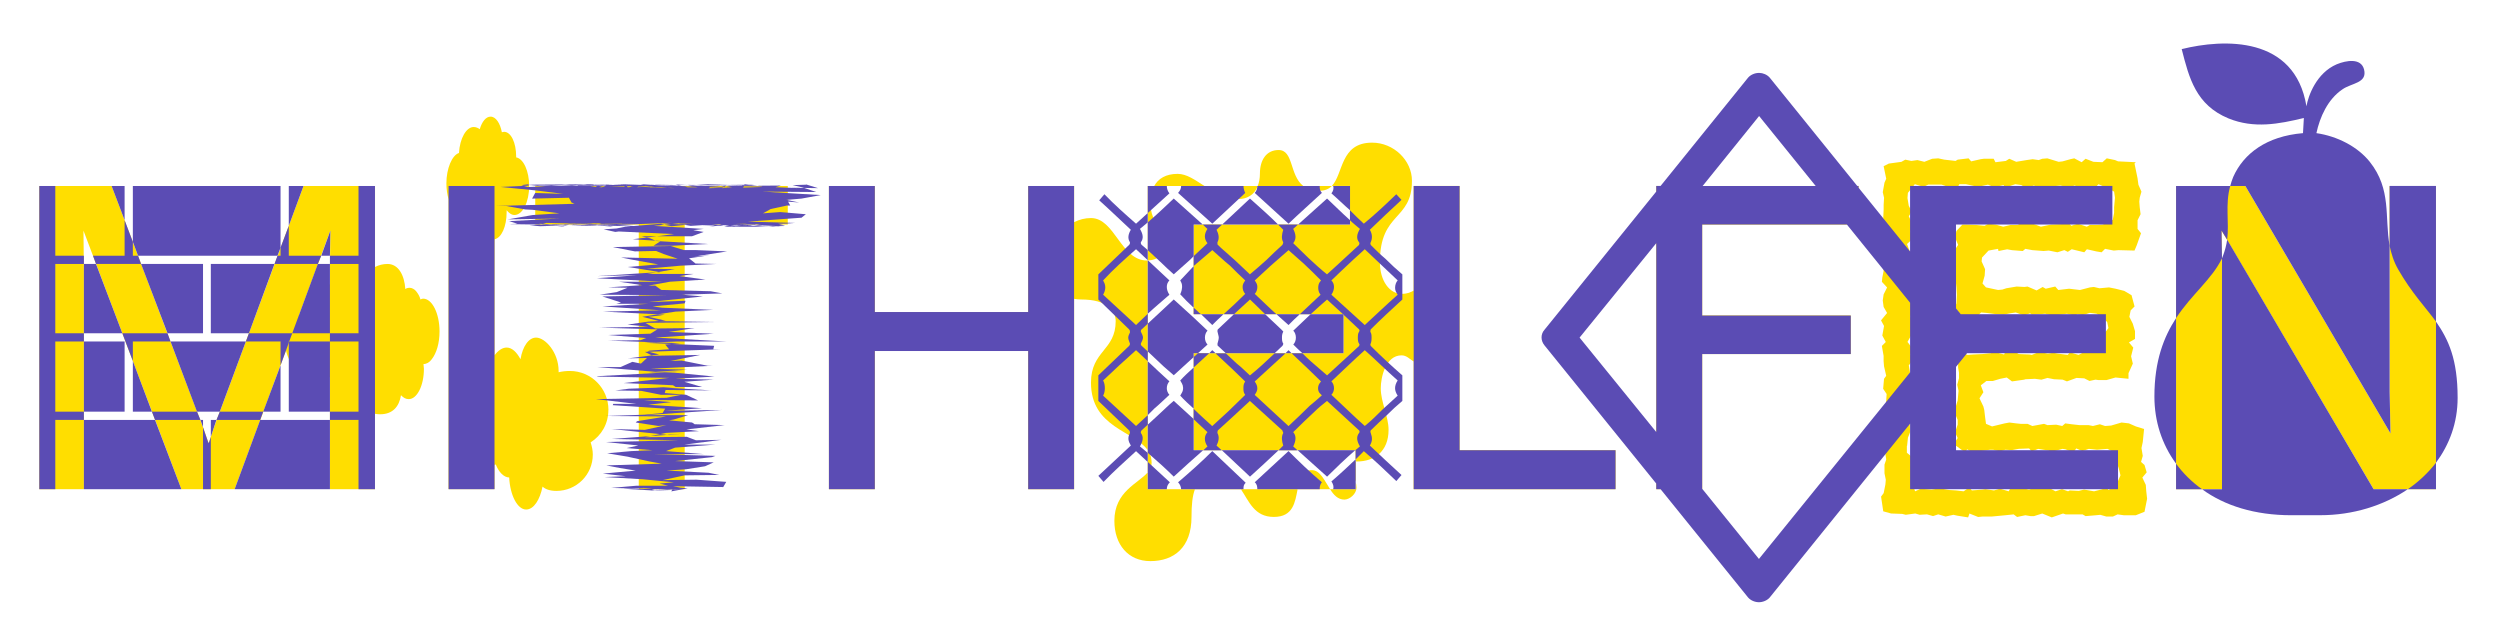 <?xml version="1.0" encoding="UTF-8"?>
<svg xmlns="http://www.w3.org/2000/svg" viewBox="300 470 1010 260">
  <defs>
    <style>
      .cls-1 {
        fill: #5b4cb4;
      }

      .cls-2 {
        fill: #ffde00;
      }

      .cls-3 {
        isolation: isolate;
      }

      .cls-4 {
        mix-blend-mode: multiply;
      }
    </style>
  </defs>
  <g class="cls-3">
    <g id="Ebene_1" data-name="Ebene 1">
      <g>
        <path class="cls-2" d="M333.89,579.26l-.17-16.1,39.55,104.48h21.53l20.75-56.06c1.3,6.46,6.84,11.26,13.71,11.26,1.4,0,2.62-.17,3.85-.52.06.07.13.14.19.21v45.12h18.2v-30.47c.68.12,1.37.19,2.09.19,5.08,0,7.7-3.15,8.4-7.7,1.05,1.05,1.92,1.58,3.15,1.58,3.33,0,6.12-5.43,6.12-12.25,0-.7-.17-1.23-.17-1.92,1.23,0,2.45-.7,3.33-1.93,1.92-2.45,3.15-6.48,3.15-11.2,0-7.35-2.98-13.3-6.65-13.3-.35,0-.7.18-1.05.35-.35-1.4-1.05-2.45-1.75-3.33s-1.75-1.4-2.62-1.4c-.7,0-1.4.18-1.75.52-.35-5.6-2.8-10.15-7.18-10.15-1.82,0-3.54.44-5.06,1.22v-32.72h-28.88l-33.95,91.53c-1.75,4.38-2.98,8.23-4.38,12.43-1.4-4.02-2.8-8.05-4.55-12.43l-34.65-91.53h-29.23v122.5h18.02v-88.38ZM433.47,563.16l-.18,16.1v5.52c-3.58,2.1-6.1,5.78-6.66,10.05-2.18.41-4.18,1.35-5.88,2.67l12.71-34.34Z"/>
        <path class="cls-2" d="M545.81,635.62c0-8.75-7-15.75-15.58-15.75-1.57,0-3.15.18-4.55.52v-.52c0-7.52-5.43-13.48-9.1-13.48-2.98,0-5.43,3.5-6.3,8.75-1.58-2.98-3.5-4.73-5.6-4.73-1.75,0-3.5,1.23-4.9,3.15v-46.9c2.8-.53,4.9-5.08,4.9-11.03v-.7c.88,1.05,1.92,1.93,3.15,1.93,3.33,0,5.95-5.25,5.95-11.73,0-5.95-2.27-11.03-5.25-11.55v-.35c0-5.6-2.1-9.98-4.9-9.98-.35,0-.53.17-.88.17-.7-3.67-2.45-6.3-4.55-6.3-1.93,0-3.5,2.1-4.38,5.07-.7-.52-1.58-.88-2.45-.88-2.98,0-5.6,4.55-5.95,10.5-2.8.88-5.08,6.3-5.08,12.25,0,2.45.35,4.55.88,6.48v117.08h18.55v-9.8l.52-.17c1.23,3.15,3.33,5.25,5.42,5.25.35,7.18,3.33,12.95,6.83,12.95,3.15,0,5.6-4.02,6.65-9.27,1.05,1.05,2.98,1.75,5.6,1.75,8.05,0,14.7-6.48,14.7-14.7,0-1.58-.35-3.33-.88-4.9,4.38-2.8,7.17-7.52,7.17-13.12Z"/>
        <polygon class="cls-2" points="576.61 667.64 576.61 560.71 618.26 560.71 618.26 545.14 516.24 545.14 516.24 560.71 558.06 560.71 558.06 667.64 576.61 667.64"/>
        <path class="cls-2" d="M653.44,611.81h61.95v55.83h18.55v-76.91c.87.16,1.79.26,2.8.26,10.68,0,14,4.55,14,8.75,0,11.9-9.98,11.9-9.98,24.85,0,18.2,17.5,19.43,22.93,27.3v-76.65h-.35c-10.5,0-12.95-17.15-22.58-17.15-2.45,0-4.75.61-6.82,1.67v-14.62h-18.55v50.93h-61.95v-50.93h-18.55v122.5h18.55v-55.83Z"/>
        <path class="cls-2" d="M763.69,651.89v8.93c1.05-1.23,1.57-2.45,1.57-3.85,0-1.92-.52-3.67-1.57-5.08Z"/>
        <path class="cls-2" d="M792.21,662.22c-5.08,0-7.88,1.75-9.45,5.43h18.55c-1.93-2.98-4.55-5.43-9.1-5.43Z"/>
        <path class="cls-2" d="M837.36,667.64c1.4,2.27,3.15,4.2,5.77,4.2,2.1,0,4.9-2.28,4.9-4.9,0-.88-.17-1.57-.35-2.27v2.98h-10.33Z"/>
        <path class="cls-2" d="M830.01,659.94c-4.38,0-5.08,3.68-5.77,7.7h13.12c-2.28-3.5-4.03-7.7-7.35-7.7Z"/>
        <path class="cls-2" d="M814.61,678.84c7.88,0,8.58-5.95,9.63-11.2h-22.93c3.33,4.9,5.42,11.2,13.3,11.2Z"/>
        <path class="cls-2" d="M771.04,567.89c0-7.52-6.3-5.77-6.3-16.62,0-2.27.52-4.38,1.58-6.12h-2.62v30.1c4.2-.18,7.35-2.8,7.35-7.35Z"/>
        <path class="cls-2" d="M845.59,658.89c0,1.75,1.4,3.5,2.1,5.77v-8.23c-1.23.17-2.1.88-2.1,2.45Z"/>
        <path class="cls-2" d="M808.14,545.14h-21.53c3.85,2.62,8.23,5.25,14,5.25,2.8,0,6.12-1.4,7.53-5.25Z"/>
        <path class="cls-2" d="M845.41,560.71h-63.18v36.23h60.55v15.75h-60.55v39.2h65.45v4.55h.52c7,0,12.78-4.02,12.78-12.78,0-5.42-3.15-11.2-3.15-16.8,0-4.38,1.92-13.3,8.4-13.3,2.03,0,3.2,1.46,4.89,2.49v51.58h81.55v-15.75h-63v-106.75h-18.55v42.28c-1.24.62-2.31,1.3-4.89,1.3-4.72,0-8.75-5.08-8.75-12.78,0-20.48,12.95-16.62,12.95-32.9,0-8.23-7.35-15.4-16.1-15.4-12.95,0-11.55,12.6-16.27,17.5h7.35v15.58Z"/>
        <path class="cls-2" d="M838.06,545.14h-11.55c1.58,1.22,3.67,1.92,6.65,1.92,2.1,0,3.67-.7,4.9-1.92Z"/>
        <path class="cls-2" d="M763.69,660.82c-3.85,4.55-13.48,7.7-13.48,19.6,0,9.62,5.6,16.27,14.53,16.27,9.62,0,16.63-5.6,16.63-17.85,0-4.73.35-8.58,1.4-11.2h-19.08v-6.83Z"/>
        <path class="cls-2" d="M816.54,530.61c-4.9,0-7.53,4.02-7.53,9.45,0,2.1-.35,3.67-.88,5.08h18.38c-5.6-4.38-3.85-14.53-9.97-14.53Z"/>
        <path class="cls-2" d="M775.76,540.24c-4.73,0-7.88,1.93-9.45,4.9h20.3c-3.85-2.45-7.18-4.9-10.85-4.9Z"/>
        <polygon class="cls-2" points="1050.86 560.71 1050.86 545.14 969.13 545.14 969.13 667.64 987.68 667.64 987.68 613.04 1047.71 613.04 1047.71 597.46 987.68 597.46 987.68 560.71 1050.86 560.71"/>
        <path class="cls-2" d="M1061,669.22l-1.05,1.4.88,5.95,3.15.88,4.55.17,1.4.35,3.85-.52,1.75.52,2.97-.17,2.45.7,2.1-.7,2.98.88,3.15-.7,1.57.35,4.38.7.53-1.57,3.5,1.4,1.75-.17h3.67l5.6-.53,3.33-.35,1.4,1.05,3.33-.7,2.1.35h1.4l3.33-1.05,3.85,1.57,4.55-1.57,1.05.35h6.83l1.23.7,4.2-.35,1.75-.17,2.45.7h2.62l1.93-.88,2.45.35h4.9l3.5-1.4,1.05-5.25-.35-3.15-.17-2.45-1.4-2.98,1.75-2.1-.88-2.98-1.4-1.23.7-2.45-.52-3.15.52-2.45.53-5.25-3.33-1.05-2.8-1.23-2.98-.35-4.2,1.23-2.45.18-2.1-.7-2.8.7-1.75-.35h-3.67l-3.15-.35-2.62-.35-1.22,1.05-2.45-.53-3.5.18-1.4-.52-4.72.88-1.93-.88h-2.8l-1.75-.18-2.8-.35-1.92.35-5.08,1.23-2.45-1.05-.35-2.62-.35-2.98-.35-1.4-1.58-3.32,1.58-2.45-1.05-2.8,2.28-1.75h2.62l2.98-.88,2.62-.52,2.1,1.58,4.9-.7.52-.17,3.85-.18,2.62.35,2.45-.7,2.62.52,3.5.17,1.75.7,3.85-1.4,3.15.17,2.1,1.05,2.45-.52,1.23.18h3.15l3.68-1.05,5.25.52v-2.27l1.75-3.85-.7-2.98.88-3.5-1.75-2.1,2.45-1.4v-3.15l-.88-2.98-1.4-2.8.53-2.62,1.57-1.57-1.22-4.55-2.97-1.75-3.5-.88-2.63-.52-3.85.35-2.28-.53-1.57.18-4.03,1.05-4.38-.52-4.38.52-1.23-1.4-3.85.88-1.23-.7-2.45,1.4-3.68-1.58-1.22.17-3.15-.17-4.2.7-1.57.52-1.75.17-4.9-1.05-1.4-1.58.88-3.15.17-2.62-1.4-3.15.17-1.57,2.62-2.8,3.85-.7.18.88,3.5-.7,1.92.35,4.38.35,1.05-.88,2.8.52,4.55.35,2.1-.18,3.5.7,2.8-.88,1.4.7,1.58-1.05,5.08,1.23,1.05-1.23,3.85.88,2.1.35,1.4-1.4,3.5.7,1.92-.17,6.47.17.88-2.1,1.75-4.9-1.4-1.75v-3.5l1.22-2.45-.35-2.8-.17-2.28.17-1.57.7-2.45-1.23-2.8-.35-2.62-1.23-5.95.53-.52-7.17-.35-1.23-.52-3.33-.7-1.75,1.57-3.67-.17-3.15-1.23-1.58,1.4-2.98-1.57-1.58.35-3.15.88-1.58.18-4.55-1.4-2.1.17-1.4.52-2.45-.35-2.45.35-4.2.7-2.8-1.23-1.4.88-4.2.52-.7-1.4h-4.02l-1.23.17-3.85.88-1.05-1.22-4.38.52-.88.52-4.55-.52-2.45-.52-2.45.17-3.15,1.23-2.8-.7-2.45.35-2.45-.52-1.58.88-5.08.7-2.1,1.05,1.05,5.08-.7,1.57-.7,3.85.53,2.28-.17,2.8v1.93l-.17,3.67,1.22,2.62-.53,1.75-1.22,3.5.7,2.1v2.62l.17,3.33-.53,1.93.35,3.32-.53,2.62-.17,1.75,2.1,2.28-1.4,2.8-.35,2.45.35,2.62,1.4,2.45-2.45,2.98,1.22,2.27-.7,3.85,1.4,2.62-1.58,1.58.7,4.02v2.1l.17,2.1.88,3.85-.88,1.22-.35,4.03,1.4,2.1-.17,2.98-.17,1.75-1.23,3.5,1.58,1.57-.7,2.98.35,2.98-1.05,1.75,1.4,3.68-.52,2.98.35,2.27-.7,2.1v3.5l.53,2.62-.17,1.93-.7,3.5ZM1070.46,650.14l.35-3.32.88-2.28-.17-3.5,1.22-1.57-.88-2.8v-5.08l.18-2.62-1.23-2.98,1.75-2.27-.88-2.98-.52-3.15,1.57-1.93-.88-2.45,1.05-2.1-2.28-2.98,1.92-3.33.35-2.98v-1.23l-1.05-2.62.7-3.15.17-1.92-2.1-2.8,2.1-3.33-.35-3.32-1.75-2.28.35-2.27,1.05-1.75.35-3.85-.7-1.4-1.22-3.33,2.1-1.92-.7-3.15.88-2.98-1.57-3.15,1.22-1.92-1.22-2.28-.53-3.15.17-2.1,2.8-3.5,3.5,1.05,1.92-.88h5.42l3.67,1.23,2.98-.52.52-.88h2.62l4.03.88,2.45-.17,2.45-.53,2.45,1.05,3.85-.88.53,1.05,4.2-1.4,2.45.35,1.93,1.23,3.15-1.05,1.75.88,4.2-.52,2.98-.17,1.75-.18,3.5.7,2.27-.7,2.63.88.7-.52,5.08.35,1.23-1.23,2.45,1.05,3.85,1.93.35,2.45-.35,3.85v2.27l-.53,2.8-4.02,1.93-2.45.17h-2.8l-1.23.7-3.67-1.23-2.62.88-.88-1.05-3.33.35-3.85.18-.88.17-3.32.7-3.68-1.4-.52-.18-3.85.18-1.4.7h-2.8l-2.97.7-3.15-.88-2.8-.35-1.58.88-3.33-.35-3.85-.17h-1.75l-2.45,2.62-.53,2.62,1.23,2.98-1.75,2.62-.35,1.75.53,3.33.35,1.57-.7,3.68,1.05,2.45.17,1.75.17,2.98-.17,3.5-.53,1.57,2.28,3.5h3.33l3.67-.18,1.23-1.23,2.1.18,4.03.52,2.97.17,2.62-.52,2.28-.35,3.33,1.23,2.45-.88.7.52,3.33-.17,2.1-.18,3.32.88,2.98-.53,2.45-.35,3.67.88.35-.7,2.45.35,2.8-.88,2.8.35,4.2,3.33.52,2.45-2.1,2.8.35,2.45v1.75l-2.45,2.98-1.22-.52h-4.03l-2.62,1.4-3.5-1.05-.88,1.05-4.02-.52-1.75-.35-2.27.35-3.5-.7-2.98,1.23-.88-.17-4.38-.18-1.4-.88-4.2.35-.35.7-4.55-1.23-.7.7-3.33.35-3.85.18-2.28.17-2.27-.88-1.58,2.27v3.68l.35,2.1v2.27l-.7,2.62.53,2.45-.35,3.85-.53,1.75-.88,2.8,1.4,3.33v1.92l-1.05,3.15,1.05,2.27-1.58,2.45,4.55,3.32.88-1.22,2.1,1.22,7.17-1.05h1.22l2.8.7,2.1-.7,2.62.17,2.8-.52,4.2-.17,1.05,1.23,2.62-1.05,4.38.7.35.7,5.08-1.4,1.22.18,3.15,1.22,1.22-1.57,2.45,1.05,2.62-.88,3.33.35,4.2-.35,2.1,1.05,1.58,2.8.17,1.93.7,2.1.7,2.8-1.05,2.45-3.68,3.5-.88-.88-2.27.7-2.8.7-4.03-.7-2.1.53-3.67-.18-.7.35-2.45-.88-2.62.88-2.98-1.58-2.62.18-4.03.35-1.05.35-4.38-.88h-2.97l-.88,1.58-3.5-1.05-2.45.7-3.5-.52-1.05.17-4.38.35-1.05-1.23-2.28,1.58-2.97-.35-2.8-.17-4.03-.7-1.92.35-1.23.17-4.38-.35-2.27,1.05-1.23-3.5.17-1.93.18-4.02-.88-1.05.35-3.5-1.92-1.58v-2.8Z"/>
        <polygon class="cls-2" points="1207.13 545.14 1179.13 545.14 1179.13 667.64 1197.68 667.64 1197.68 578.91 1197.51 563.16 1258.93 667.64 1284.13 667.64 1284.13 545.14 1265.41 545.14 1265.41 628.44 1265.76 645.07 1207.13 545.14"/>
      </g>
    </g>
    <g id="Ebene_2" data-name="Ebene 2">
      <g class="cls-4">
        <polygon class="cls-1" points="353.67 636.31 361.37 636.31 353.67 615.84 353.67 636.31"/>
        <polygon class="cls-1" points="345.09 545.14 350.34 558.96 350.34 545.14 345.09 545.14"/>
        <polygon class="cls-1" points="380.97 639.64 382.02 642.62 382.02 639.64 380.97 639.64"/>
        <polygon class="cls-1" points="322.34 636.31 322.34 607.96 333.89 607.96 333.89 604.64 322.34 604.64 322.34 576.64 333.89 576.64 333.89 573.31 322.34 573.31 322.34 545.14 315.87 545.14 315.87 667.64 322.34 667.64 322.34 639.64 333.89 639.64 333.89 636.31 322.34 636.31"/>
        <polygon class="cls-1" points="333.89 667.64 373.27 667.64 362.63 639.64 333.89 639.64 333.89 667.64"/>
        <polygon class="cls-1" points="394.79 667.64 433.29 667.64 433.29 639.64 405.12 639.64 394.79 667.64"/>
        <polygon class="cls-1" points="384.29 649.09 383.94 648.22 382.02 642.62 382.02 667.64 385.17 667.64 385.17 646.47 384.64 648.22 384.29 649.09"/>
        <polygon class="cls-1" points="355.77 573.31 353.67 573.31 353.67 567.71 350.34 558.96 350.34 573.31 337.57 573.31 338.79 576.64 356.99 576.64 355.77 573.31"/>
        <rect class="cls-1" x="333.89" y="607.96" width="16.45" height="28.35"/>
        <polygon class="cls-1" points="413.34 636.31 413.34 617.59 406.34 636.31 413.34 636.31"/>
        <polygon class="cls-1" points="333.89 604.64 349.42 604.64 338.79 576.64 333.89 576.64 333.89 579.26 333.89 604.64"/>
        <polygon class="cls-1" points="433.47 563.16 429.79 573.31 433.29 573.31 433.47 563.16"/>
        <polygon class="cls-1" points="416.67 545.14 416.67 561.24 422.62 545.14 416.67 545.14"/>
        <polygon class="cls-1" points="379.57 636.31 361.37 636.31 362.63 639.64 380.97 639.64 379.74 636.67 379.57 636.31"/>
        <polygon class="cls-1" points="368.89 607.96 379.57 636.31 388.8 636.31 399.33 607.96 368.89 607.96"/>
        <polygon class="cls-1" points="416.67 608.49 416.67 636.31 433.29 636.31 433.29 607.96 416.84 607.96 416.67 608.49"/>
        <polygon class="cls-1" points="451.49 667.64 451.49 545.14 444.84 545.14 444.84 573.31 433.29 573.31 433.29 576.64 444.84 576.64 444.84 604.64 433.29 604.64 433.29 607.96 444.84 607.96 444.84 636.31 433.29 636.31 433.29 639.64 444.84 639.64 444.84 667.64 451.49 667.64"/>
        <polygon class="cls-1" points="416.84 607.96 418.07 604.64 400.57 604.64 399.33 607.96 413.34 607.96 413.34 617.59 416.67 608.49 416.67 607.96 416.84 607.96"/>
        <polygon class="cls-1" points="368.89 607.96 367.67 604.64 349.42 604.64 353.67 615.84 353.67 607.96 368.89 607.96"/>
        <polygon class="cls-1" points="382.02 576.64 356.99 576.64 367.67 604.64 382.02 604.64 382.02 576.64"/>
        <polygon class="cls-1" points="385.17 646.47 387.44 639.64 385.17 639.64 385.17 646.47"/>
        <polygon class="cls-1" points="412.12 573.31 410.89 576.64 428.39 576.64 429.79 573.31 416.67 573.31 416.67 561.24 413.34 570.06 413.34 573.31 412.12 573.31"/>
        <polygon class="cls-1" points="385.17 604.64 400.57 604.64 410.89 576.64 385.17 576.64 385.17 604.64"/>
        <polygon class="cls-1" points="388.8 636.31 388.67 636.67 387.44 639.64 405.12 639.64 406.34 636.31 388.8 636.31"/>
        <polygon class="cls-1" points="418.07 604.64 433.29 604.64 433.29 579.26 433.29 576.64 428.39 576.64 418.07 604.64"/>
        <polygon class="cls-1" points="412.12 573.31 413.34 570.06 413.34 545.14 353.67 545.14 353.67 567.71 355.77 573.31 412.12 573.31"/>
        <rect class="cls-1" x="481.23" y="545.14" width="18.55" height="122.5"/>
        <polygon class="cls-1" points="568.57 620.5 573.81 620.21 564.89 620.21 564.79 620.21 562.09 620.39 568.57 620.5"/>
        <polygon class="cls-1" points="541.09 622.14 570.31 622.67 551.94 624.76 571.89 625.64 572.94 626.34 583.61 626.34 576.44 624.24 588.34 623.36 572.94 623.01 588.69 622.14 572.41 620.56 568.57 620.5 541.61 621.96 541.09 622.14"/>
        <polygon class="cls-1" points="567.9 626.53 572.94 626.34 564.89 626.34 567.9 626.53"/>
        <polygon class="cls-1" points="548.61 627.74 559.11 627.92 566.99 629.49 575.21 629.49 569.26 630.71 540.74 631.24 557.19 633.17 547.74 633.17 547.56 633.69 568.74 635.09 567.69 636.84 560.34 637.54 544.59 638.06 569.09 638.24 557.36 640.17 556.84 640.69 565.94 642.09 569.26 641.74 560.51 643.67 547.04 643.32 566.68 645.38 569.09 644.89 582.39 644.19 577.31 643.49 592.71 641.74 580.64 641.39 579.59 640.69 570.31 639.81 572.24 639.47 578.01 637.72 560.69 637.72 591.66 635.62 568.56 635.96 583.61 634.92 561.91 633.52 571.19 632.46 559.99 631.59 582.04 631.77 577.14 629.49 568.56 628.79 568.91 627.56 587.46 627.74 567.9 626.53 554.04 627.04 548.61 627.74"/>
        <polygon class="cls-1" points="571.37 608.97 575.04 608.66 564.96 608.3 560.34 608.49 571.37 608.97"/>
        <polygon class="cls-1" points="570.31 611.11 562.44 611.64 561.56 611.99 562.03 612.11 591.14 611.11 588.16 611.11 588.51 609.71 571.37 608.97 568.74 609.19 570.31 611.11"/>
        <polygon class="cls-1" points="563.35 613.58 566.29 613.21 562.03 612.11 560.51 612.16 563.35 613.58"/>
        <polygon class="cls-1" points="561.39 614.61 558.94 616.89 555.44 616.19 550.71 618.29 541.26 618.29 564.79 620.21 577.66 619.34 562.79 618.99 587.99 617.76 585.89 617.76 575.39 615.66 570.84 615.84 582.91 613.39 563.66 613.74 563.35 613.58 553.69 614.79 561.39 614.61"/>
        <polygon class="cls-1" points="553.51 601.14 561.91 602.01 542.14 602.36 565.59 603.06 562.79 604.81 545.46 605.34 561.04 606.56 558.76 607.44 545.64 607.61 564.96 608.3 573.46 607.96 593.76 607.96 564.71 606.39 588.34 604.81 570.14 604.11 580.64 602.54 564.71 602.71 560.69 600.44 589.21 600.09 566.46 599.74 566.3 599.7 562.09 599.91 553.51 601.14"/>
        <polygon class="cls-1" points="620.71 560.19 617.87 560.27 615.34 560.46 620.71 560.19"/>
        <polygon class="cls-1" points="593.33 545.68 592.62 545.49 592.39 545.62 593.33 545.68"/>
        <polygon class="cls-1" points="571.34 560.5 568.42 560.8 571.36 561.41 576.73 560.83 575.69 560.65 571.34 560.5"/>
        <polygon class="cls-1" points="615.11 561.59 612.42 561.45 610.74 561.59 615.11 561.59"/>
        <polygon class="cls-1" points="574.16 647.87 544.59 648.57 557.89 649.97 553.16 651.02 563.66 651.89 555.09 652.24 545.29 653.12 553.69 654.52 554.39 654.69 562.44 656.44 567.34 657.32 544.94 658.02 550.36 659.07 556.84 660.12 543.54 661.34 552.81 662.39 544.24 662.74 559.64 663.62 572.24 664.84 566.46 665.37 569.96 666.24 557.01 666.24 546.86 667.12 555.18 667.32 560.16 667.12 563.15 667.5 563.22 667.52 563.4 667.53 565.51 667.8 565.89 667.79 564.34 667.55 569.54 667.68 575.91 667.5 572.38 667.68 571.71 667.64 571.67 667.71 571.37 667.73 571.66 667.74 571.61 667.82 569.62 667.82 566.95 667.95 566.08 667.82 565.64 667.82 566.76 667.96 564.63 668.06 564.89 668.17 567.66 668.07 568.39 668.17 567.76 668.07 571.53 667.94 571.19 668.52 574.9 667.83 575.39 667.82 574.99 667.82 576.84 667.47 577.14 667.47 577.02 667.44 577.84 667.29 574.95 667.03 571.89 666.42 592.19 666.77 593.41 664.67 581.34 663.79 567.69 663.97 576.61 662.04 590.61 661.87 586.24 660.99 569.26 660.12 577.14 659.59 584.84 658.37 588.34 656.79 572.76 656.27 587.64 654.69 589.04 654.17 564.19 653.47 584.49 653.47 569.09 652.24 572.76 650.84 589.04 649.62 576.44 649.62 591.49 647.69 581.16 647.87 577.49 646.47 560.51 646.64 562.76 646.18 547.21 647.34 574.16 647.87"/>
        <polygon class="cls-1" points="591.9 545.88 593.11 545.86 593.13 545.85 592.01 545.82 591.9 545.88"/>
        <path class="cls-1" d="M631.56,548.81l-23.45-1.4,21.7.17-5-1.67-5.33-.08,3.33.18-9.54-.38,2.19-.67-9.54.08,2.19.27-7.49-.14.05-.08h-.54s-.5.06-.5.06h-.04s.09-.05.09-.05l-1.82.02h-.02s-.11-.15-.11-.15l-4.27.06h0s0,0,0,0h-.02s0,0,0,0l-2.79-.05h.04s1.91.07,1.91.07l-1.6.02.06.02h-.82s-5.21.07-5.21.07l-1.94-.12-5.21-.03,1.44.24-1.54.02-2.29-.1-.85-.18h-.9s.02.11.02.11l-2.17-.09-1.47.07-.86-.03h-.27s-.4-.02-.4-.02h.16s-.38-.02-.38-.02h-.05s.77-.03.77-.03l-1.49-.02-3.5-.23.29-.04-1.43-.06.05.03-3.03-.2-1.15.23-5.84-.2-.02-.04-.59.02-.46-.02.09.03-4.23.11,3.96.04-4.48.09-1.49-.02-.13.05h-.53s-1.22.15-1.22.15h-.66s1.21-.12,1.21-.12l-4.34.09h-.04s0,0,0,0l-1.28.03-.5-.04-4.74-.04-.29.17-2.23-.16-7.88.33-.44-.03-.41.03-5.24-.29-3.18.14,6.55.26-7.22.3-1.61-.46-9.4.41,14.18,1.4,11.2,1.4-11.38-.35-1.23,2.27,14.88-.35,1.05,1.92,1.23.52-31.5.88h3.85l7.7,1.4,3.15.17,10.68,1.4-10.85.7-9.98,1.75,21-.35-20.48,1.05,3.33,1.05-3.33.17,12.43.18h0s.18,0,.18,0l.43-.12-.68-.02-.1-.2,1.31.08,1.49-.43,11.41.3h-.06s.21,0,.21,0l5.83.15,1.95-.02-4.55-.18,6.56-.09.96.24,7.96-.07-1.92-.35,2.27.35,6.65-.17-13.28.45-1.01-.04.26.07-5.33.18-.43-.04-2.11.06-4.52-.31-1.1.18,5.36.15h-.09s-2.53-.03-2.53-.03l2.01.05-5.36.16,11.52.18-4.17-.29,3.9.1-1.11-.09,4.18.11,1.21-.05.62.15,8.87.22-2.31.19-3.5.7-5.25.35,4.73,1.05,1.4-.18,22.4,1.05-7,.88h14.17l4.73-1.75-4.2-.7,4.2-.52-20.12-1.23,4.23-.44-1.26-.26.35-.17,3.83.14,3-.31,6.63.34-6.63-.16.7.17.65.11,2.05.07-1.01.11,2.33.41,4.73-.3,5.08.18-2.29.47,3.55-.43,2.16.08-.81-.17h-.53l.48-.06,1.45-.1,2.02.42,3.13-.37-2.66-.07,3.65-.1-1.43.1.68.04,1.13-.13.57.03.59-.08,3.94-.11.28.03.35-.05,2.51-.07-2,.2,1.28.13-2.94.15,2.27.12,1.88-.14.66.07,5.47.24,2.93-.24-2.3-.57.43-.03-.46.02-.47-.12,3.46-.1,3.37-.25-19.08-.52,21.7-1.58,1.75-1.4-10.33-.88-7,.52,3.15-1.75,6.48-1.4h1.4l-.88-1.58,4.55.35-5.25-1.05,6.12-.53,7.7-1.4ZM601.81,560.36h-4.64l3.72-.09.92.09ZM598.31,545.84h.01s.05,0,.05,0h-.07ZM593.4,545.07l.66.02.17.02h-.89s.06-.04.06-.04ZM591.49,545.19l1.13.3.57-.31h1.71s.05,0,.05,0l-1.53.14,2.39.25-1.57.17-.91-.06.42.11-.61.07h.04s-.07,0-.07,0l-1.45.16.24-.13-5.66.13.68-.34,5.1.15.37-.2-6.19-.39,5.29-.04ZM560.97,545.7l3.91-.07.06.03,1.27-.06.96-.02,2.25.17-4.22.03h.02s-.37,0-.37,0l-3.81.03,1.89-.08-1.96-.05ZM553.51,545.66l-.03-.08,1.12-.04-.47.1-.63.03ZM553.14,544.79h.04s.2.06.2.06l-.18.08-.06-.14ZM554.61,545.2l.69.2-.66.14-1.2-.03-.12-.28,1.29-.02ZM554.74,545.54l.92-.04.23.07h0s-1.14-.03-1.14-.03ZM581.86,545.66h-4.03l-1.08-.23,1.06-.02,3.08.09.97.16ZM579.53,545.27l.23.04h-.82l-.69-.03h1.27ZM563.81,545.34l-6.2.28h-.21s.2-.09.2-.09l.32-.04h-.25s.2-.07.2-.07l.93-.04,2.06-.26h.07s1.49.11,1.49.11l1.59-.06.13.07-1.09.04.76.06ZM563.33,544.81l.04.02h-.15s.11-.02.11-.02ZM540.56,545.14l.64.39-2.66-.19,2.02-.19ZM542.02,545.58l1.87-.27-2.3-.2,3.18-.04-1.58.59-1.17-.08ZM546.34,545.31l6.2-.08-.52.24-5.69-.15ZM555.98,561.31l-6.8-.44,22.36-.86-15.55,1.3ZM569.52,545.93l1.58-.03,1.49.11-3.07-.08ZM587.64,560.69l2.45-.16,1.82-.04-.17.04h-.59s.27.07.27.07l-.83.17-2.94-.07ZM600.22,545.78l.33-.49,7.74.23-8.07.26Z"/>
        <path class="cls-1" d="M604.01,561.02l-.73-.04,2.38-.24-.86-.09-2.22.29-2.59-.13-1.08.14-.62-.03-.24.03.75.02-3.05.39-.81-.03h-.03s-.03,0-.03,0l-2.59-.09,1.2.26-.79.09.99-.05.23.05h16.8l-8.72-.47,1.99-.1ZM602.51,561.06h-.01s0,0,0,0h0ZM601.84,561.05l-.37.05-1.98-.11,2.35.06ZM596.65,561.39l3.76-.19-3.15.21-.61-.02Z"/>
        <polygon class="cls-1" points="609.56 561.31 606.28 561.14 604.96 561.24 609.56 561.31"/>
        <polygon class="cls-1" points="566.81 579.96 566.17 579.86 565.11 580.05 566.81 579.96"/>
        <polygon class="cls-1" points="575.39 569.29 570.66 569.29 570.93 569.37 575.39 569.29"/>
        <polygon class="cls-1" points="565.19 545.8 564.94 545.67 562.93 545.76 564.85 545.81 565.19 545.8"/>
        <polygon class="cls-1" points="569.62 667.82 571.37 667.73 569.54 667.68 565.89 667.79 566.08 667.82 569.62 667.82"/>
        <polygon class="cls-1" points="565.64 667.82 565.51 667.8 564.89 667.82 565.64 667.82"/>
        <polygon class="cls-1" points="616.86 561.41 614.28 561.3 613.51 561.36 616.86 561.41"/>
        <polygon class="cls-1" points="555.18 667.32 551.76 667.47 563.36 668.13 564.63 668.06 563.22 667.52 555.18 667.32"/>
        <polygon class="cls-1" points="575.39 645.24 569.5 645.68 570.31 645.77 575.39 645.24"/>
        <polygon class="cls-1" points="564.01 668.17 563.36 668.13 562.61 668.17 564.01 668.17"/>
        <polygon class="cls-1" points="569.5 645.68 566.68 645.38 562.76 646.18 569.5 645.68"/>
        <polygon class="cls-1" points="530.06 560.54 531.21 560.53 530.57 560.48 530.06 560.54"/>
        <polygon class="cls-1" points="583.26 544.79 591.42 544.87 584.7 544.78 583.26 544.79"/>
        <polygon class="cls-1" points="597.72 544.93 599.97 544.96 599.7 545.1 600.14 545.1 600.71 545.03 600.68 545.09 605.92 545.05 603.42 544.74 604.61 544.61 602.51 544.63 600.94 544.44 600.55 544.65 594.52 544.7 597.61 544.79 597.72 544.93"/>
        <path class="cls-1" d="M530.09,560.8l3.18.04-2.98-.08.25-.04-7.12-.2-1.26.07-2.86-.17-.53.15,2.24.08-7.04.39,4.2.35,9.8-.29v.02l.19-.03,1.77-.05-1.31-.02,1.48-.24ZM518.86,560.89l4-.15,4.05.15-2.86-.17,3.91.05v.26l-9.1-.14Z"/>
        <polygon class="cls-1" points="597.74 544.96 597.75 544.97 598.14 544.96 597.74 544.96"/>
        <polygon class="cls-1" points="530.57 560.48 532.14 560.32 528.84 560.36 530.57 560.48"/>
        <polygon class="cls-1" points="579.8 544.83 577.66 544.96 581.98 544.96 579.8 544.83"/>
        <polygon class="cls-1" points="582.56 544.96 581.98 544.96 583.09 545.03 590.25 545.08 591.01 545.07 590.7 544.99 589.91 544.96 582.56 544.96"/>
        <polygon class="cls-1" points="589.91 544.96 590.67 544.98 590.61 544.96 589.91 544.96"/>
        <rect class="cls-1" x="593.47" y="545.02" width="0" height=".02" transform="translate(38.29 1129.02) rotate(-89.01)"/>
        <polygon class="cls-1" points="581.32 544.73 577.4 544.68 579.8 544.83 581.32 544.73"/>
        <polygon class="cls-1" points="543.1 560.43 540.12 560.45 543.78 560.6 543.1 560.43"/>
        <polygon class="cls-1" points="513.61 544.96 513.5 544.64 517.09 544.84 518.16 544.79 522.73 545.09 528.49 544.61 531.05 544.8 535.67 544.6 538.3 544.83 540.08 544.85 539.69 544.61 545.29 544.68 544.45 544.76 545.13 544.75 545.69 544.68 545.79 544.69 545.84 544.67 546.34 544.61 547.8 544.57 538.56 544.49 539.69 544.44 536.14 544.46 533.74 544.44 534.16 544.47 513.49 544.61 513.44 544.44 510.64 544.79 511.64 545.08 513.91 544.98 513.61 544.96"/>
        <polygon class="cls-1" points="590.4 544.73 591.88 544.87 591.42 544.87 591.9 544.88 593.46 545.03 593.59 544.96 592.63 544.89 597.74 544.96 597.72 544.93 592.56 544.88 590.65 544.73 594.52 544.7 585.89 544.44 581.32 544.73 584.7 544.78 590.4 544.73"/>
        <polygon class="cls-1" points="573.72 544.85 573.7 544.78 573.99 544.84 575.21 544.79 573.7 544.76 573.67 544.62 572.94 544.61 573.63 544.76 564.89 544.61 564.39 544.68 570.92 544.96 573.72 544.85"/>
        <polygon class="cls-1" points="531.21 560.53 531.64 560.56 531.86 560.52 531.21 560.53"/>
        <polygon class="cls-1" points="574.57 544.96 574.65 544.98 577.88 545 577.66 544.96 574.57 544.96"/>
        <polygon class="cls-1" points="538.27 560.81 541.44 560.71 540.74 560.54 538.17 560.47 534.53 560.5 538.27 560.81"/>
        <polygon class="cls-1" points="532.86 560.36 531.86 560.52 534.53 560.5 532.86 560.36"/>
        <polygon class="cls-1" points="612.42 561.45 613.51 561.36 609.56 561.31 612.42 561.45"/>
        <polygon class="cls-1" points="561.28 565.96 565.41 565.44 559.11 565.44 561.28 565.96"/>
        <polygon class="cls-1" points="566.83 567.47 566.99 567.36 564.77 567.23 565.06 567.36 566.83 567.47"/>
        <polygon class="cls-1" points="564.77 567.23 562.79 566.31 561.28 565.96 555.61 566.66 564.77 567.23"/>
        <polygon class="cls-1" points="556.49 571.56 565.06 571.39 568.04 572.61 573.81 574.54 550.89 574.01 555.26 574.89 565.94 576.81 553.51 577.86 554.91 578.04 566.17 579.86 572.59 578.74 561.21 578.56 574.86 577.34 589.39 576.64 580.99 576.46 578.36 574.36 586.59 573.14 580.46 573.66 593.76 571.56 581.34 571.04 576.26 571.04 570.93 569.37 547.56 569.81 556.49 571.56"/>
        <polygon class="cls-1" points="564.01 569.29 570.66 569.29 586.06 568.59 566.83 567.47 565.06 568.59 564.01 569.29"/>
        <polygon class="cls-1" points="558.79 545.38 557.9 545.49 563.04 545.28 562.41 545.23 558.79 545.38"/>
        <polygon class="cls-1" points="572.06 544.96 572.18 544.96 571.26 544.98 571.6 544.99 572.21 544.96 573.74 544.97 573.74 544.96 572.06 544.96"/>
        <polygon class="cls-1" points="541.26 581.54 557.36 581.19 541.09 582.41 567.69 583.81 550.01 583.81 559.46 585.21 545.64 586.09 553.51 586.26 549.14 588.01 542.31 589.06 569.44 589.24 543.36 589.76 550.89 592.21 548.96 592.74 561.91 592.74 543.36 593.79 566.99 595.36 543.54 595.89 565.72 596.98 565.94 596.94 572.94 595.89 588.16 595.19 567.51 594.31 563.66 593.79 576.61 592.56 576.96 591.51 561.91 592.04 583.96 589.76 575.56 589.06 591.84 588.54 587.11 587.66 567.16 587.14 564.71 585.39 561.91 585.39 570.66 583.81 585.01 582.94 574.51 581.54 580.29 580.66 561.56 580.66 565.11 580.05 563.14 580.14 541.26 581.54"/>
        <polygon class="cls-1" points="566.3 599.7 568.91 599.56 561.91 597.99 566.64 597.46 568.56 597.11 565.72 596.98 559.46 597.99 566.3 599.7"/>
        <polygon class="cls-1" points="570.92 544.96 570.19 544.99 571.26 544.98 570.92 544.96"/>
        <polygon class="cls-1" points="568.75 545.01 569.27 545.03 570.19 544.99 568.75 545.01"/>
        <polygon class="cls-1" points="574.57 544.96 573.99 544.84 573.72 544.85 573.74 544.96 574.57 544.96"/>
        <polygon class="cls-1" points="547.74 561.59 546.07 561.17 541.17 561.05 547.74 561.59"/>
        <polygon class="cls-1" points="625.44 544.44 625.79 544.61 620.19 544.79 624.04 545.66 624.82 545.92 630.51 546.01 625.44 544.44"/>
        <polygon class="cls-1" points="527.96 561.41 527.96 561.14 525.16 561.59 527.96 561.41"/>
        <polygon class="cls-1" points="573.64 544.44 573.67 544.62 577.4 544.68 573.64 544.44"/>
        <polygon class="cls-1" points="733.93 667.64 733.93 545.14 715.38 545.14 715.38 596.06 653.43 596.06 653.43 545.14 634.88 545.14 634.88 667.64 653.43 667.64 653.43 611.81 715.38 611.81 715.38 667.64 733.93 667.64"/>
        <path class="cls-1" d="M775.94,547.94l13.83,12.43,13.3-12.43c-.35-.7-.7-1.75-.7-2.8h-25.2c0,1.05-.35,1.75-1.23,2.8Z"/>
        <path class="cls-1" d="M775.94,664.84c.88.88,1.23,2.1,1.23,2.8h25.2c0-1.05,0-1.75.88-2.62l-13.48-12.78c-4.2,4.2-9.1,8.58-13.83,12.6Z"/>
        <path class="cls-1" d="M806.91,547.94l13.65,12.43c4.2-4.02,8.75-8.05,13.48-12.43-.88-1.05-.88-1.75-.88-2.8h-25.2c0,1.05-.35,2.1-1.05,2.8Z"/>
        <path class="cls-1" d="M760.54,650.32c1.23-2.1,1.58-3.85.35-5.43,0-.35,0-.7.35-1.05l2.45-2.26v-3.86l-4.73,4.38-13.3-12.25c.52-.88.7-2.1.7-2.98,0-1.05-.17-2.27-.7-3.15,4.2-4.02,8.75-8.23,13.3-12.25l4.73,4.45v-3.93l-2.45-2.27c-.35-.35-.35-.53-.35-.88.35-.7.88-1.75.88-2.45s-.52-1.75-.88-2.45c0-.35,0-.7.35-.88l2.45-2.28v-4.02l-4.73,4.55-13.3-12.25c.52-.88.88-1.93.88-2.98,0-1.23-.52-2.1-.88-2.8,4.2-4.55,8.75-8.58,13.3-12.6l4.73,4.42v-4.07l-2.45-2.1c-.35-.35-.35-.7-.35-1.05,1.23-1.57.88-3.32-.35-5.42l3.15-2.62v-3.77l-4.73,4.3c-4.38-3.85-8.75-7.7-12.78-11.9l-2.1,2.45c1.23,1.05,4.38,4.02,12.78,11.9-1.05,1.75-1.4,3.5-.35,5.07,0,.35,0,.7-.35,1.05l-12.43,11.9v10.15l12.43,12.08c.35.35.35.88.35,1.23-.35.7-.7,1.4-.7,2.1s.35,1.4.7,2.45c0,0,0,.52-.35.88l-12.43,11.9v10.33l12.43,11.9c.35.35.35,1.05.35,1.05-1.05,1.93-.7,3.33.35,5.08-4.38,4.2-8.93,8.23-13.13,12.25l2.1,2.45c4.2-4.38,8.58-8.23,13.13-12.43l4.73,4.38v-3.67l-3.15-2.62Z"/>
        <path class="cls-1" d="M791.86,603.94c.17,1.05.52,1.75.52,2.45s-.35,1.75-.52,2.45c0,.35,0,.88.17.88l3.19,2.97h19.73l3.15-2.97s.35-.53.35-.88c-.53-.7-.53-1.75-.53-2.45s0-1.4.53-2.45c0-.17-3.85-3.67-7.35-7h-12.6l-6.48,6.12c-.17.17-.17.52-.17.88Z"/>
        <path class="cls-1" d="M776.81,623.71l.7,1.23c.52.88.7,2.45,0,3.67l-.7,1.23c1.58,1.75,3.5,3.5,5.43,5.25v-16.62c-1.93,1.75-3.85,3.5-5.43,5.25Z"/>
        <polygon class="cls-1" points="788.54 612.69 791.07 612.69 789.76 611.46 788.54 612.69"/>
        <path class="cls-1" d="M823.54,606.39c0,1.05-.35,2.1-1.05,2.8,1.22,1.23,2.45,2.45,3.67,3.5h16.62v-15.58l-.17-.17h-13.12l-7,6.65c.7.7,1.05,1.75,1.05,2.8Z"/>
        <path class="cls-1" d="M825.11,596.94h-9.45l4.9,4.38c1.4-1.4,2.98-2.98,4.55-4.38Z"/>
        <path class="cls-1" d="M804.99,662.57c3.85-3.5,7.7-7,11.55-10.68h-22.93l11.38,10.68Z"/>
        <path class="cls-1" d="M819.34,612.69h2.45l-1.23-1.22-1.22,1.22Z"/>
        <polygon class="cls-1" points="783.99 612.69 782.24 614.26 782.24 618.46 788.54 612.69 783.99 612.69"/>
        <path class="cls-1" d="M836.14,662.57c3.68-3.67,7.35-7.17,11.38-10.68h-23.28l11.9,10.68Z"/>
        <path class="cls-1" d="M771.39,667.64c0-1.05.35-1.92,1.23-2.8l-8.92-8.23v11.03h7.7Z"/>
        <path class="cls-1" d="M804.99,550.21l-11.23,10.5h22.6c-3.32-3.33-6.47-6.12-11.38-10.5Z"/>
        <path class="cls-1" d="M771.39,545.14h-7.7v10.93l8.75-7.95c-.7-.88-1.05-1.93-1.05-2.98Z"/>
        <path class="cls-1" d="M838.59,667.64h9.1v-12.08c-3.15,2.98-6.3,5.95-9.8,8.93.7,1.05,1.05,2.1.7,3.15Z"/>
        <path class="cls-1" d="M838.59,545.14c.35,1.05,0,2.1-.7,2.98,2.62,2.27,5.08,4.73,7.53,6.82v-9.8h-6.83Z"/>
        <path class="cls-1" d="M772.44,629.49c-.7-.7-1.05-1.75-1.05-2.62,0-1.05.35-2.1,1.05-2.8l-4.38-4.02-4.38-4.12v21.8l2.62-2.63c2.1-1.75,4.02-3.67,6.12-5.6Z"/>
        <path class="cls-1" d="M787.84,568.24l-5.6,5.25v4.03l.35-.35,7.18-6.12c2.27,1.92,4.55,4.2,7.18,6.3,1.92,1.93,4.02,4.03,6.12,5.95-.7,1.05-1.05,1.58-1.05,2.62s.35,2.1,1.05,2.8c-2.8,2.8-5.77,5.6-8.75,8.23h4.2l6.48-5.95s2.98,2.8,6.12,5.95h4.55l-2.1-1.93-6.65-6.3c.7-.7,1.05-1.75,1.05-2.8s-.35-1.57-1.05-2.62l6.65-6.12,7-6.12,6.12,5.42c2.28,2.1,4.73,4.55,7,6.83l-.53.7c-.88,1.23-.7,3.5,0,4.55l.35.53-8.4,7.88h4.38c2.1-1.93,4.38-4.02,6.65-5.95l6.48,5.95h.17v.17l6.3,5.95c0,.17.35.52,0,.88-.52.7-.52,1.75-.52,2.45s0,1.75.52,2.45c.35.35,0,.52,0,.88l-12.95,11.9-6.47-5.6c-1.23-1.05-2.28-2.1-3.5-3.33h-4.38l6.3,5.95,5.6,5.43-.53.7c-.88,1.23-.88,2.98,0,4.03l.88.88c-1.58,1.4-3.33,2.98-4.9,4.2-2.8,2.8-5.77,5.6-8.58,8.23l-13.65-12.6c.7-1.05,1.05-1.75,1.05-2.62,0-1.05-.35-1.75-1.05-2.8l12.43-11.38h-4.38c-3.33,3.15-6.48,6.13-9.98,8.93-2.27-2.1-3.85-3.67-5.25-4.73l-4.51-4.2h-4.16l6.74,6.3,5.25,5.08c-.7,1.05-.7,1.75-.7,2.8,0,.88,0,1.58.7,2.62l-6.83,6.65-6.48,5.95c-2.45-2.28-5.08-4.55-7.52-7v4.2l5.6,5.25c-1.4,1.58-1.4,3.68,0,5.78l-1.75,1.57h7.52l-2.1-1.92c.88-1.75,1.23-3.5.35-5.08,0-.35,0-.7.17-1.05l5.95-5.43,7-6.48,13.12,11.9c0,.35.35.7.35,1.05-.88,1.58-.53,3.33,0,5.08l-1.92,1.92h7.7l-1.75-1.57c1.05-2.1,1.4-4.2,0-5.78,2.97-2.98,5.77-5.6,8.57-8.23,1.58-1.57,3.33-2.98,5.08-4.38l12.95,11.9c.18.17.35.7,0,1.05-1.22,1.58-.88,3.33.35,5.43l-1.92,1.57h.17v3.68l3.33-3.33c4.72,4.03,8.75,7.88,13.12,12.08l2.1-2.45c-4.38-4.03-8.4-7.7-12.78-11.9,1.05-1.75,1.05-3.15.35-5.08-.17-.35-.17-.88,0-1.05,2.1-2.1,4.38-4.2,6.47-6.12,2.1-2.1,4.2-4.03,6.3-5.78v-10.33c-4.2-3.67-8.58-7.7-12.78-11.9,0-.35-.35-.88,0-.88.35-1.05.35-1.75.35-2.45s0-1.4-.35-2.1c-.35-.35,0-1.05,0-1.23,4.2-4.2,8.58-8.23,12.78-12.08v-10.15c-2.28-1.92-4.55-4.02-6.83-6.3-2.1-1.75-4.03-3.68-5.95-5.6,0-.35-.35-.7,0-1.05.7-1.57.7-3.32-.35-5.07,4.38-4.2,8.58-8.23,12.78-12.08l-2.1-2.28c-4.38,4.2-8.4,8.05-13.12,11.9-1.93-1.75-3.68-3.5-5.6-5.43v4.03c1.23,1.23,2.62,2.27,4.03,3.5-1.23,2.1-1.58,3.85-.35,5.42.35.35,0,.7,0,1.05l-9.1,8.4-3.85,3.5c-2.62-2.1-5.08-4.38-7.35-6.48l-6.3-6.12c1.4-1.75,1.05-3.67,0-5.77l1.95-1.75h-8.08l2.1,2.1c-.53,1.75-.88,3.5,0,5.07,0,.35-.35,1.05-.35,1.05-2.1,1.92-4.38,4.02-6.47,6.12-2.1,1.93-4.38,3.85-6.65,5.77l-6.12-5.77c-2.27-2.1-5.08-4.38-6.83-6.12-.17,0-.17-.7-.17-1.05.88-1.57.52-3.32-.35-5.07l2.25-2.1h-7.85c.7.52,1.23,1.23,1.93,1.75-1.4,2.1-1.4,4.02,0,5.77ZM864.66,623.71c-.7,1.05-1.05,2.1-1.05,3.15,0,.88.35,1.93,1.05,2.98l-6.12,5.6c-2.27,2.28-4.55,4.55-7.17,6.65-4.55-4.03-8.75-8.23-13.48-12.6.7-.7,1.05-1.75,1.05-2.62,0-1.05-.35-2.1-1.05-2.8,4.73-4.38,8.93-8.58,13.48-12.6,4.55,4.02,8.75,8.23,13.3,12.25ZM837.89,583.29l4.2-4.02c3.15-2.98,6.12-5.78,9.28-8.58l13.3,12.6c-.7.7-1.05,1.93-1.05,2.98s.35,1.75,1.05,2.8c-4.55,4.02-8.75,8.05-13.3,12.25l-13.48-12.25c.7-1.05,1.05-2.1,1.05-3.15s-.35-1.92-1.05-2.62Z"/>
        <path class="cls-1" d="M845.41,558.96c-3.33-2.98-6.3-5.95-9.28-8.75l-11.7,10.5h20.97v-1.75Z"/>
        <path class="cls-1" d="M806.91,664.84c.88.7,1.05,1.75,1.05,2.8h25.2c0-.7,0-1.75.88-2.8-4.73-4.03-9.28-8.4-13.48-12.6l-13.65,12.6Z"/>
        <path class="cls-1" d="M782.24,639.29l-8.05-7.35c-2.1,1.75-4.02,3.68-6.12,5.6l-4.38,4.04v11.36c3.67,3.15,7.17,6.3,10.5,9.62,4.02-3.67,7.88-7.17,11.9-10.68h-3.85v-12.6Z"/>
        <path class="cls-1" d="M789.76,601.31c1.4-1.4,2.98-2.98,4.55-4.38h-9.1l4.55,4.38Z"/>
        <path class="cls-1" d="M768.76,575.76c1.75,1.75,3.68,3.5,5.43,5.07l6.48-5.77,1.58-1.58v-12.77h3.67l-11.73-10.5c-3.33,3.15-6.83,6.48-10.5,9.63v11.2l5.07,4.73Z"/>
        <path class="cls-1" d="M771.39,585.91c0-1.05.35-1.92,1.05-2.62l-8.75-8.18v21.66c2.8-2.62,5.77-5.07,8.75-7.7-.7-1.05-1.05-2.1-1.05-3.15Z"/>
        <path class="cls-1" d="M782.24,594.31v2.62h2.97c-.52-.35-.88-.7-1.22-1.05l-1.75-1.57Z"/>
        <path class="cls-1" d="M774.19,621.61l8.05-7.35v-1.58h1.75l3.85-3.5c-.7-.7-1.05-1.75-1.05-2.8s.35-2.1,1.05-2.8l-5.95-5.6-7.7-7-10.5,9.79v11.21l6.3,5.95,4.2,3.67Z"/>
        <path class="cls-1" d="M777.16,583.99c.7,1.23.35,3.15,0,4.02l-.35.88c1.58,1.75,3.5,3.68,5.43,5.43v-16.8l-5.43,5.77.35.7Z"/>
        <polygon class="cls-1" points="952.68 651.89 889.68 651.89 889.68 545.14 871.13 545.14 871.13 667.64 952.68 667.64 952.68 651.89"/>
        <path class="cls-1" d="M1090.23,618.21l4.46-5.52h56.09v-15.75h-58.64l-1.92-2.37v-33.86h63.18v-15.58h-81.73v26.47l-20.82-25.77v-.7h-.52l-35.35-43.75c-1.05-1.23-2.8-1.92-4.2-1.92h-.18c-1.57,0-3.32.7-4.38,1.92l-35.35,43.75h-1.75v2.27l-45.15,55.83c-1.58,1.75-1.58,4.38,0,6.3l45.15,55.83v2.27h1.75l35.35,43.75c1.05,1.22,2.8,1.92,4.38,1.92s3.33-.7,4.38-1.92l56.7-70.21v26.46h84v-15.75h-65.45v-33.68ZM969.13,644.54l-30.98-38.15,30.98-38.15v76.3ZM1010.61,516.96v-.17l22.93,28.35h-45.68l22.75-28.18ZM1010.61,695.82l-22.92-28.35v-54.43h60.03v-15.58h-60.03v-36.75h58.45l25.54,31.6v28.12l-61.07,75.38Z"/>
        <path class="cls-1" d="M1197.51,563.16l2.27,3.68c.88-7-.88-14.18,1.23-21.7h-21.88v53.38c6.3-9.63,14.53-15.75,18.55-24.15l-.17-11.2Z"/>
        <path class="cls-1" d="M1265.76,645.07l-.35-16.63v-59.15c-2.1-11.55.88-22.75-8.05-33.95-4.9-6.12-13.12-10.33-21.53-11.55,1.4-6.48,4.55-13.65,10.5-17.68,3.68-2.62,10.15-2.45,8.75-8.05-1.22-4.73-7.17-3.67-11.02-2.1-8.23,3.5-11.55,12.78-12.25,16.98-4.72-28.53-33.42-27.3-50.4-23.1,2.97,11.73,5.78,22.58,18.9,28,10.33,4.2,20.3,2.28,30.45-.17l-.35,6.12c-14.7,1.23-23.98,8.23-28.18,17.68-.53,1.23-.88,2.45-1.22,3.68h6.12l58.63,99.93Z"/>
        <path class="cls-1" d="M1179.13,657.32v10.33h10.5c-4.2-2.98-7.7-6.48-10.5-10.33Z"/>
        <path class="cls-1" d="M1284.13,599.91v-54.78h-18.73v24.15c.7,3.15,1.58,6.3,3.5,9.62,5.43,9.45,10.85,15.05,15.23,21Z"/>
        <path class="cls-1" d="M1237.41,678.14c13.12,0,25.55-3.85,35.35-10.5h-13.83l-59.15-100.8c-.35,2.27-.88,4.38-1.75,6.65l-.35.88v93.28h-8.05c9.1,6.65,21.35,10.5,36.05,10.5h11.73Z"/>
        <path class="cls-1" d="M1292.88,630.71c0-15.58-3.67-23.45-8.75-30.8v57.05c5.42-7.35,8.75-16.1,8.75-26.25Z"/>
        <path class="cls-1" d="M1272.76,667.64h11.38v-10.68c-3.15,4.03-7,7.7-11.38,10.68Z"/>
        <path class="cls-1" d="M1170.38,630.19c0,9.98,2.98,19.25,8.75,27.13v-58.8c-4.9,7.52-8.75,17.15-8.75,31.68Z"/>
      </g>
    </g>
  </g>
</svg>